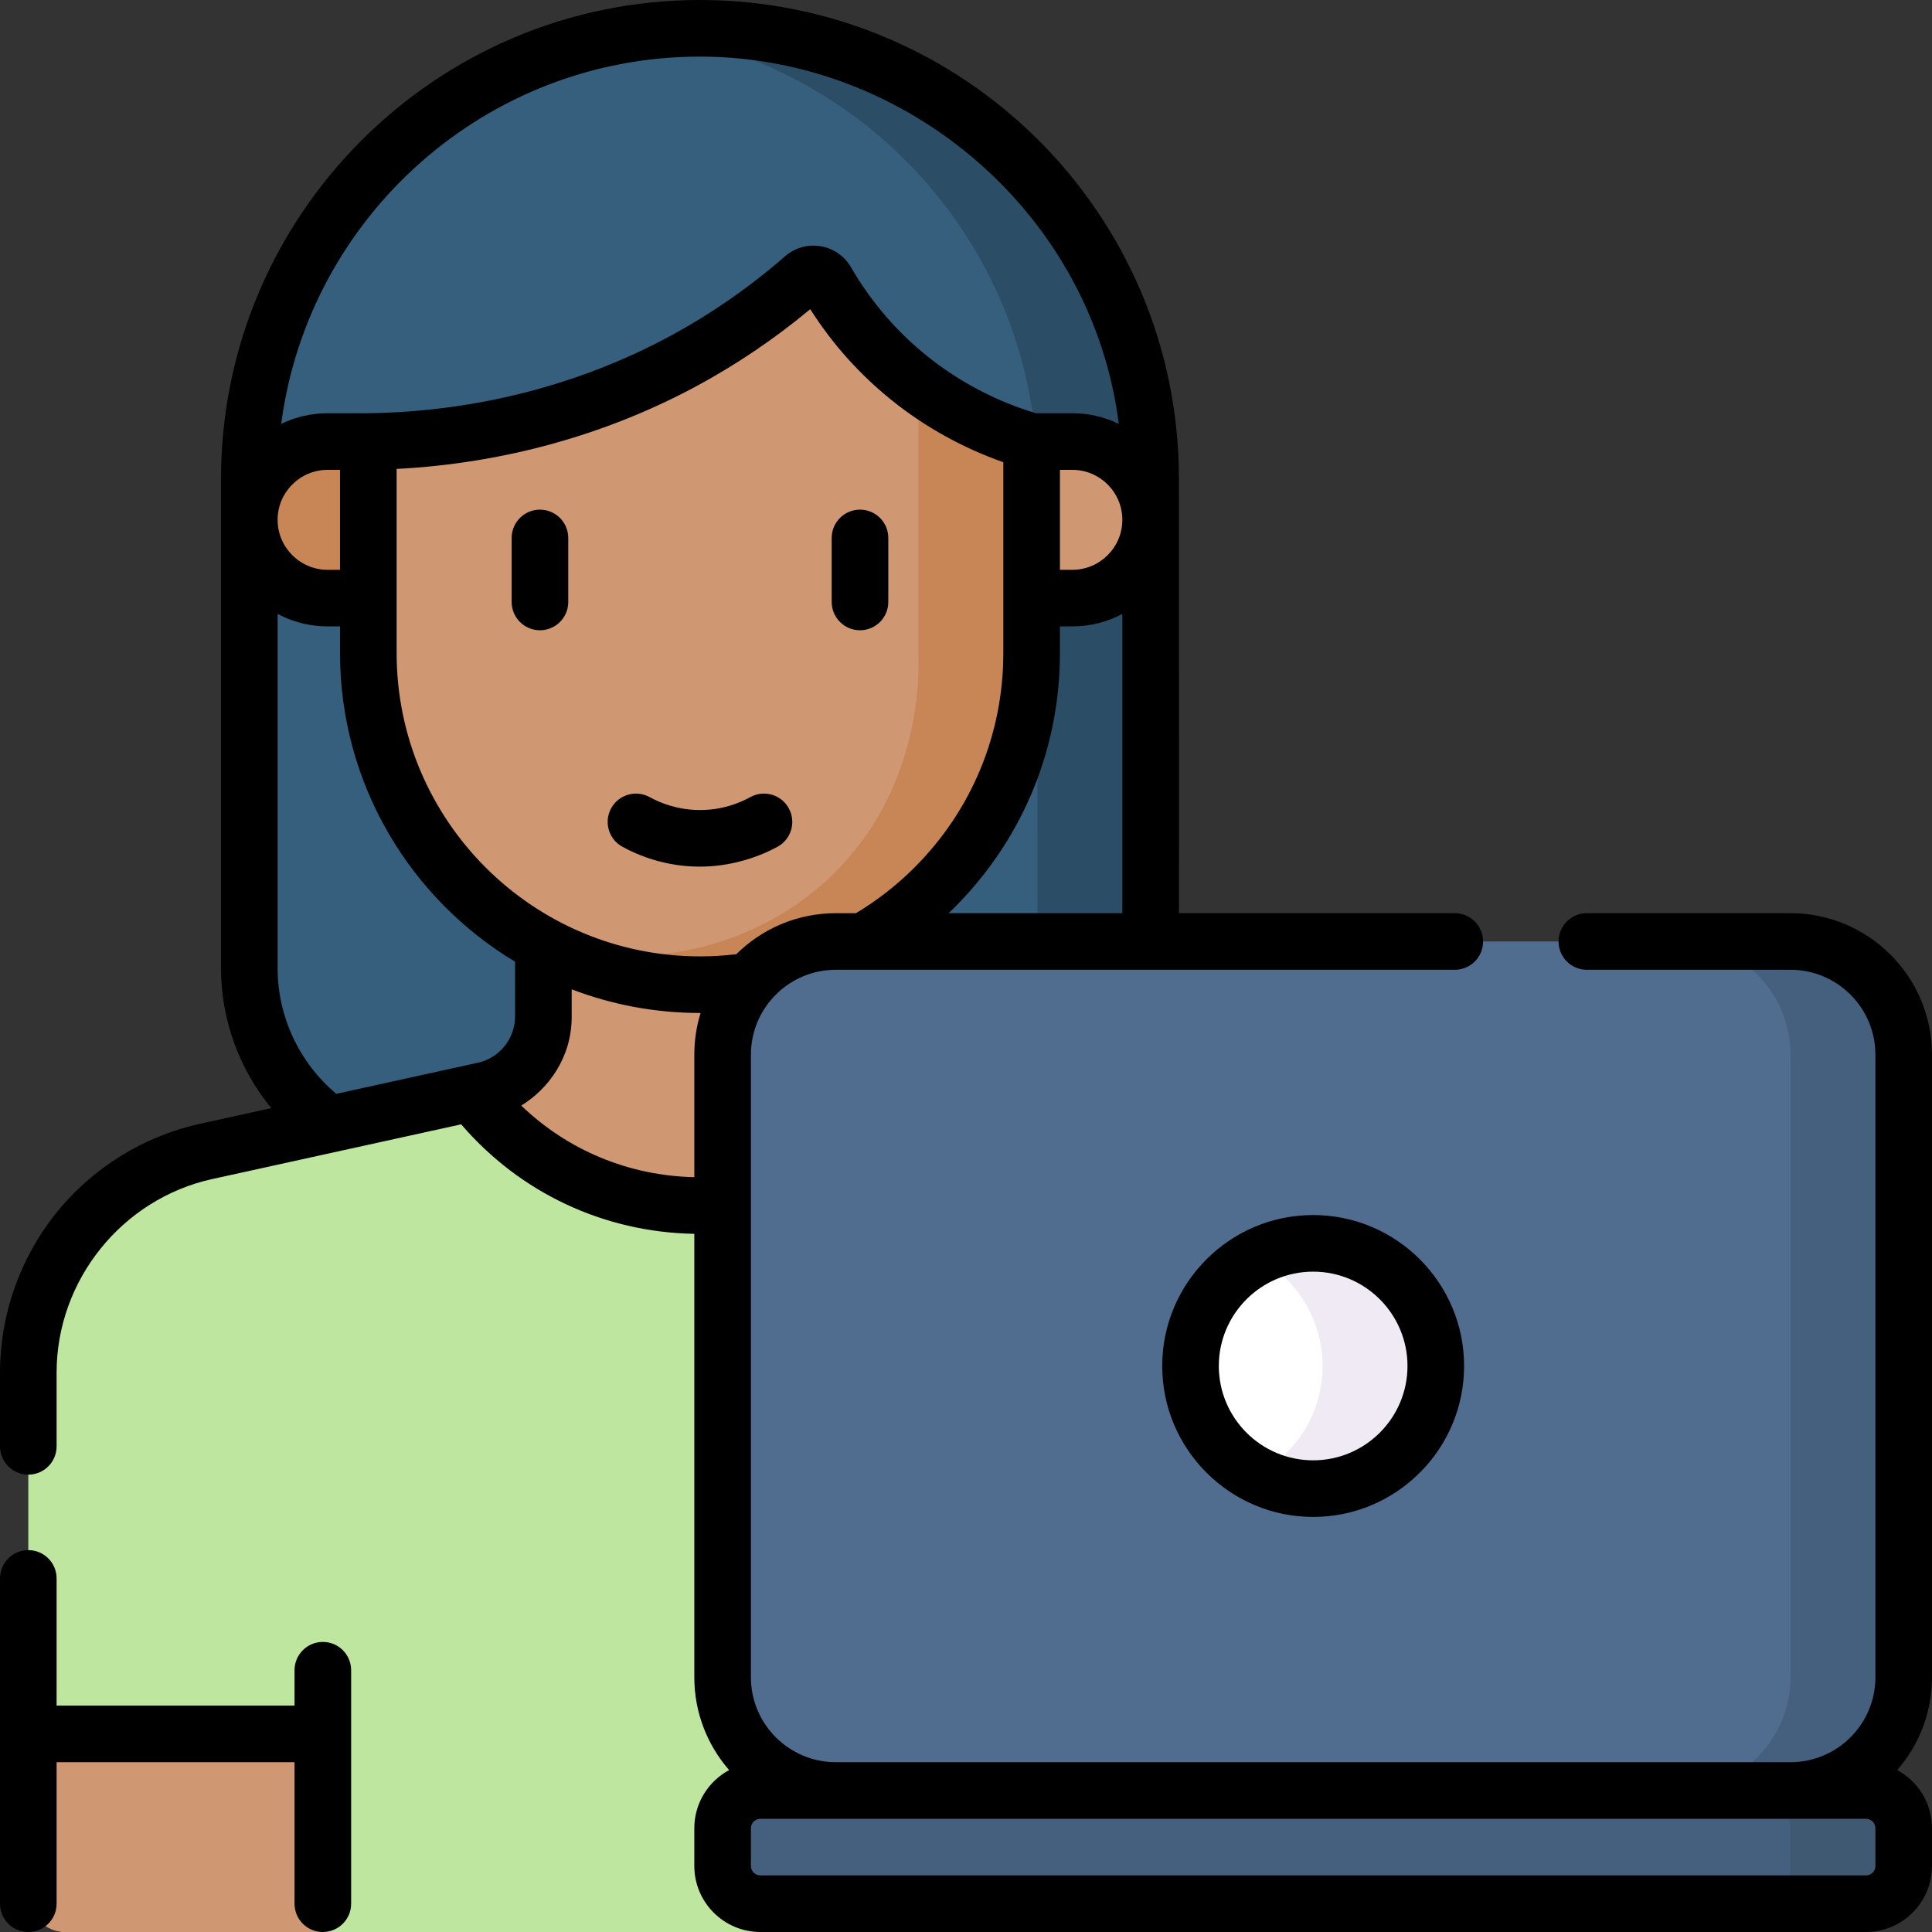 <svg xmlns="http://www.w3.org/2000/svg" id="Layer_1" height="512" viewBox="0 0 512 512" width="512"><rect x="0" y="0" width="512" height="512" fill="#333333" stroke="none"/><g><g><path d="m254.035 307.494h-137.07c-28.111 0-50.899-22.788-50.899-50.899v-129.661c0-65.962 53.472-119.434 119.434-119.434 65.962 0 119.434 53.472 119.434 119.434v129.661c0 28.111-22.788 50.899-50.899 50.899z" fill="#365e7d"></path><path d="m185.5 7.5c-5.081 0-10.086.32-15 .936 58.881 7.378 104.434 57.617 104.434 118.499v129.661c0 28.111-22.788 50.899-50.899 50.899h30c28.111 0 50.899-22.788 50.899-50.899v-129.662c0-65.962-53.472-119.434-119.434-119.434z" fill="#2b4d66"></path><g><g><path d="m363.5 502v-138.255c0-28.174-19.603-52.554-47.121-58.601l-73.673-16.192c-9.172-2.016-15.706-10.142-15.706-19.534v-60.918h-83v60.918c0 9.391-6.534 17.518-15.707 19.534l-73.673 16.192c-27.517 6.048-47.12 30.427-47.12 58.601v138.255c0 5.523 4.477 10 10 10h336c5.523 0 10-4.477 10-10z" fill="#bfe69f"></path></g><path d="m17.5 512h68.056v-52.5h-78.056v42.5c0 5.523 4.477 10 10 10z" fill="#cf9772"></path><path d="m125.129 289.647c13.889 18.143 35.758 29.853 60.371 29.853s46.482-11.71 60.371-29.853l-3.164-.695c-9.173-2.016-15.707-10.142-15.707-19.534v-60.918h-83v60.918c0 9.391-6.534 17.518-15.707 19.534z" fill="#cf9772"></path><g><g><g><path d="m273.393 117.013c-7.522-2.158-19.898-6.74-32.384-16.789-10.958-8.818-17.848-18.504-21.979-25.636-1.255-2.167-4.174-2.658-6.062-1.012-8.315 7.248-18.756 14.992-31.523 21.926-33.383 18.13-65.238 21.255-83.837 21.51v56.039c0 48.542 39.351 87.893 87.893 87.893 48.542 0 87.893-39.351 87.893-87.893v-56.038z" fill="#cf9772"></path><path d="m243.393 117.013v56.039c.213 5.801.659 34.346-20.923 56.922-19.543 20.444-49.707 28.209-78.47 20.571 8.568 4.469 20.017 8.851 33.843 10.068 2.652.233 5.208.334 7.657.332 48.542 0 87.893-39.351 87.893-87.893v-56.039c-7.025-2.015-18.281-6.145-29.909-14.865z" fill="#c88556"></path></g><path d="m284.189 158.504h-10.796v-41.491h10.796c11.457 0 20.745 9.288 20.745 20.745 0 11.458-9.288 20.746-20.745 20.746z" fill="#cf9772"></path><path d="m86.811 158.504h10.796v-41.491h-10.796c-11.457 0-20.745 9.288-20.745 20.745 0 11.458 9.288 20.746 20.745 20.746z" fill="#c88556"></path></g></g></g><g><g><path d="m201.5 474.5h293c5.523 0 10 4.477 10 10v10c0 5.523-4.477 10-10 10h-293c-5.523 0-10-4.477-10-10v-10c0-5.523 4.477-10 10-10z" fill="#455f7e"></path><path d="m494.5 474.5h-30c5.523 0 10 4.477 10 10v10c0 5.523-4.477 10-10 10h30c5.523 0 10-4.477 10-10v-10c0-5.523-4.477-10-10-10z" fill="#405972"></path><g><path d="m474.5 474.5h-253c-16.569 0-30-13.431-30-30v-165c0-16.569 13.431-30 30-30h253c16.569 0 30 13.431 30 30v165c0 16.569-13.431 30-30 30z" fill="#506d90"></path></g><path d="m474.5 249.5h-30c16.569 0 30 13.431 30 30v165c0 16.569-13.431 30-30 30h30c16.569 0 30-13.431 30-30v-165c0-16.569-13.431-30-30-30z" fill="#455f7e"></path></g></g><circle cx="348" cy="362" fill="#fff" r="32.5"></circle><path d="m348 329.5c-5.412 0-10.511 1.331-15 3.671 10.397 5.421 17.5 16.292 17.5 28.829s-7.103 23.408-17.5 28.829c4.489 2.34 9.588 3.671 15 3.671 17.949 0 32.5-14.551 32.5-32.5s-14.551-32.5-32.5-32.5z" fill="#efeaf4"></path></g><path d="m348 322c-22.056 0-40 17.944-40 40s17.944 40 40 40 40-17.944 40-40-17.944-40-40-40zm0 65c-13.785 0-25-11.215-25-25s11.215-25 25-25 25 11.215 25 25-11.215 25-25 25zm-120.093-219.976c4.142 0 7.5-3.357 7.5-7.5v-16.963c0-4.143-3.358-7.5-7.5-7.5s-7.5 3.357-7.5 7.5v16.963c0 4.143 3.358 7.5 7.5 7.5zm-142.351 268.103c-4.142 0-7.5 3.357-7.5 7.5v9.373h-63.056v-33.702c0-4.143-3.358-7.5-7.5-7.5s-7.5 3.357-7.5 7.5v86.202c0 4.143 3.358 7.5 7.5 7.5s7.5-3.357 7.5-7.5v-37.5h63.056v37.5c0 4.143 3.358 7.5 7.5 7.5s7.5-3.357 7.5-7.5v-61.873c0-4.143-3.358-7.5-7.5-7.5zm113.298-223.89c-2.911 1.599-7.627 3.511-13.645 3.426-5.747-.06-10.276-1.896-13.063-3.426-3.633-1.993-8.191-.665-10.183 2.967-1.993 3.631-.665 8.19 2.966 10.184 4.292 2.355 11.267 5.183 20.124 5.275 8.979.094 16.575-2.837 21.018-5.275 3.631-1.993 4.959-6.553 2.966-10.184-1.992-3.631-6.551-4.958-10.183-2.967zm-55.761-76.175c-4.142 0-7.5 3.357-7.5 7.5v16.963c0 4.143 3.358 7.5 7.5 7.5s7.5-3.357 7.5-7.5v-16.963c0-4.143-3.358-7.5-7.5-7.5zm368.907 144.438c0-20.678-16.822-37.5-37.5-37.5h-53.966c-4.142 0-7.5 3.357-7.5 7.5s3.358 7.5 7.5 7.5h53.966c12.407 0 22.5 10.094 22.5 22.5v165c0 12.406-10.093 22.5-22.5 22.5h-253c-12.407 0-22.5-10.094-22.5-22.5v-165c0-12.406 10.093-22.5 22.5-22.5.047-.024 164.034 0 164.034 0 4.142 0 7.5-3.357 7.5-7.5s-3.358-7.5-7.5-7.5h-73.104c.068-.212 0-115.07 0-115.07.007-70.532-57.29-126.93-126.93-126.93-69.99 0-126.93 56.94-126.93 126.93v129.67c0 13.635 4.83 26.72 13.316 37.067l-18.876 4.148c-14.974 3.292-28.51 11.686-38.115 23.633-9.605 11.947-14.895 26.97-14.895 42.302v19.548c0 4.143 3.358 7.5 7.5 7.5s7.5-3.357 7.5-7.5v-19.548c0-24.464 17.34-46.032 41.23-51.285l65.991-14.502c15.577 18.136 37.775 28.598 61.779 29.017v117.52c0 9.402 3.486 17.999 9.222 24.588-5.485 2.958-9.222 8.756-9.222 15.412v10c0 9.649 7.851 17.5 17.5 17.5h293c9.649 0 17.5-7.851 17.5-17.5v-10c0-6.656-3.737-12.454-9.222-15.412 5.736-6.589 9.222-15.186 9.222-24.588zm-214.57-37.5h-46.025c18.946-18.138 29.497-42.723 29.485-68.95v-7.046h3.299c4.783 0 9.289-1.199 13.241-3.306zm0-104.164c-.042 7.268-5.964 13.168-13.241 13.168h-3.296v-26.49h3.296c7.277 0 13.199 5.9 13.241 13.168zm-111.93-122.836c55.138 0 104.023 41.853 110.987 97.336-3.72-1.807-7.892-2.822-12.298-2.822h-9.647c-10.397-3.104-20.35-8.314-28.834-15.14-8.134-6.538-14.926-14.459-20.192-23.55-1.731-2.981-4.672-5.014-8.068-5.573-3.391-.563-6.821.418-9.401 2.671-9.332 8.121-19.487 15.182-30.187 20.987-24.11 13.095-51.895 20.219-80.351 20.602-.016 0-.031.003-.046.003h-10.652c-4.402 0-8.572 1.014-12.289 2.818 7.175-54.846 54.207-97.332 110.978-97.332zm-111.93 122.682c.042-7.268 5.964-13.168 13.241-13.168h3.296v26.49h-3.296c-7.277 0-13.199-5.9-13.241-13.168zm62.93 131.738c.002 5.737-4.102 10.96-9.829 12.207l-37.544 8.25c-9.789-8.214-15.557-20.421-15.557-33.278v-93.902c3.952 2.107 8.459 3.306 13.241 3.306h3.299v7.046c0 34.698 18.621 65.125 46.39 81.821zm47.5 10.08v32.464c-17.356-.371-33.551-7.13-45.868-18.979 7.269-4.438 13.398-12.828 13.368-23.565v-7.239c10.567 4.045 22.028 6.269 34 6.269.055 0 .109-.003.164-.003-1.08 3.496-1.664 7.207-1.664 11.053zm1.5-26.05c-44.327 0-80.39-36.067-80.39-80.4v-48.781c28.288-1.457 55.771-9.067 79.907-22.177 10.452-5.672 20.424-12.438 29.702-20.154 5.851 9.199 13.099 17.302 21.589 24.126 8.791 7.072 18.925 12.69 29.582 16.428v50.559c0 21.476-8.361 41.664-23.543 56.847-4.672 4.672-9.883 8.732-15.502 12.104h-5.345c-10.275 0-19.596 4.157-26.376 10.874-3.188.375-6.414.574-9.624.574zm311.5 241.05c0 1.379-1.122 2.5-2.5 2.5h-293c-1.378 0-2.5-1.121-2.5-2.5v-10c0-1.379 1.122-2.5 2.5-2.5h293c1.378 0 2.5 1.121 2.5 2.5z"></path></g></svg>